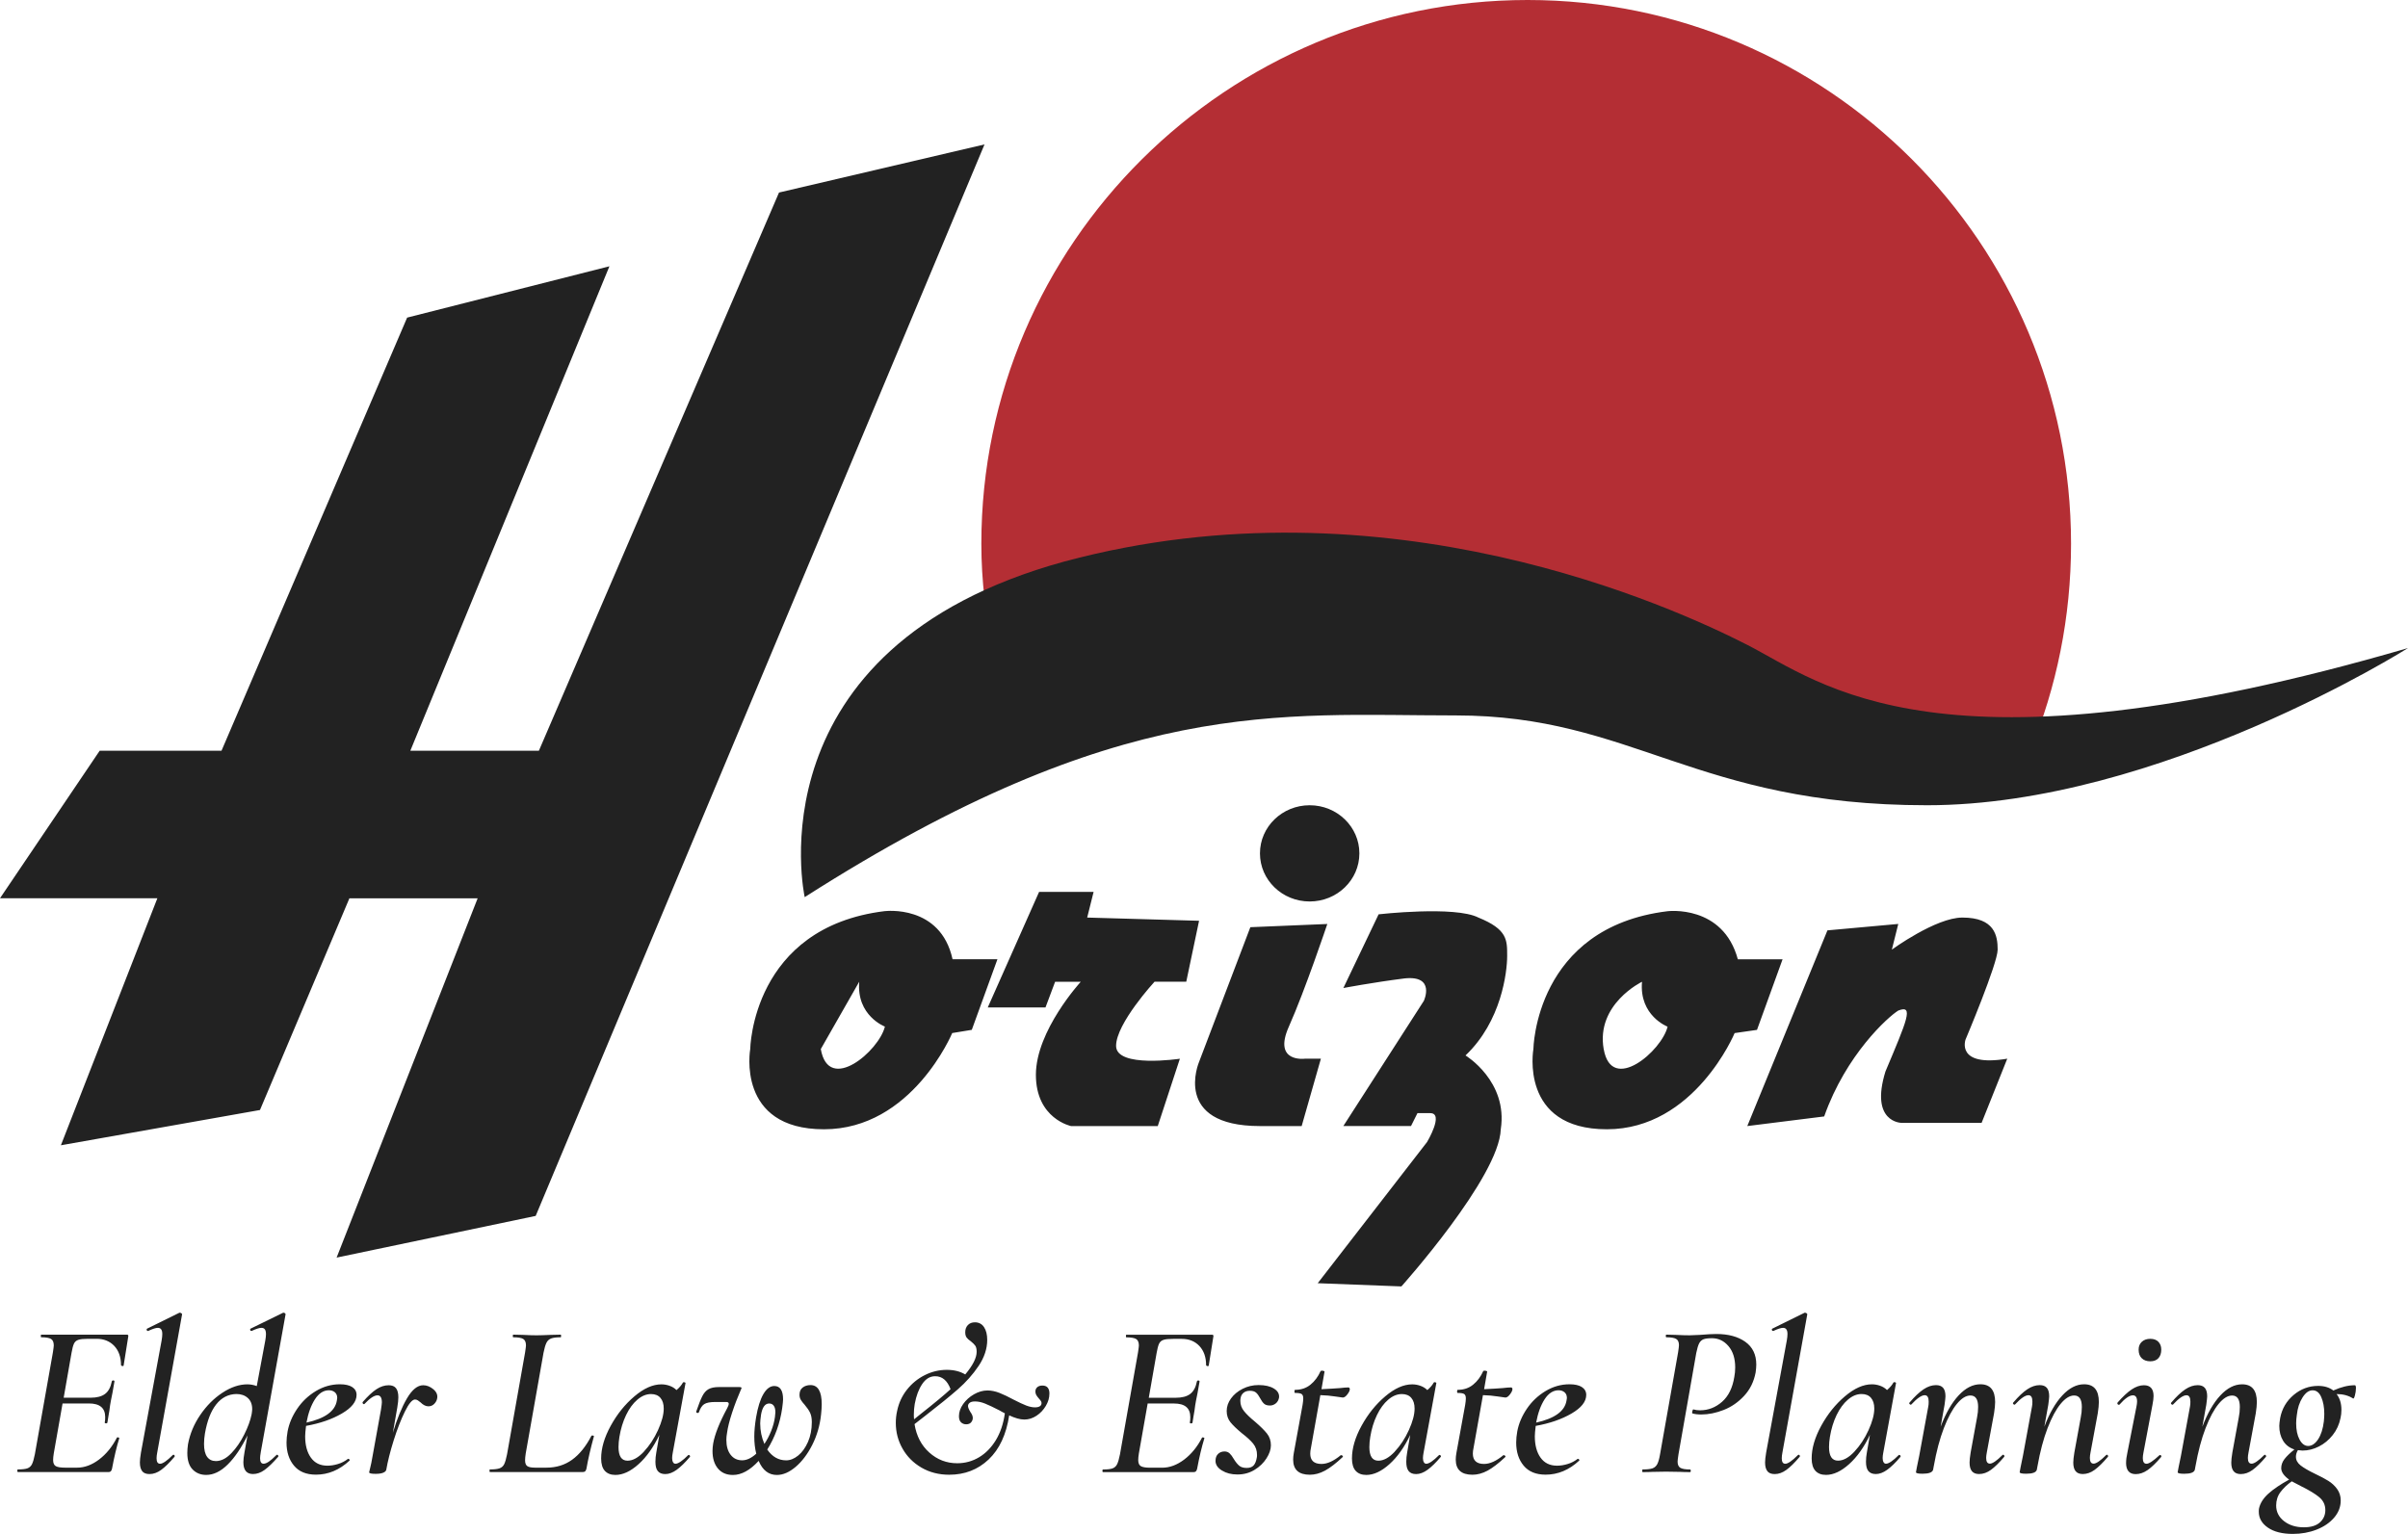 <?xml version="1.0" encoding="UTF-8"?> <svg xmlns="http://www.w3.org/2000/svg" id="Layer_2" data-name="Layer 2" viewBox="0 0 622.45 396.58"><defs><style> .cls-1 { fill: #b42e34; fill-rule: evenodd; } .cls-1, .cls-2 { stroke-width: 0px; } .cls-2 { fill: #222; } </style></defs><g id="Layer_1-2" data-name="Layer 1"><g><path class="cls-1" d="m524.76,194.25c6.83-16.53,10.59-34.65,10.59-53.66C535.35,62.95,472.46,0,394.88,0s-141.21,62.95-141.21,140.59c0,19.18,4.59,37.47,11.54,54.13,0,0,51.73-68.06,208.82-.59l50.73.12Z"></path><path class="cls-2" d="m33.15,345.59l-1.19,7.45c0,.11-.08.17-.23.17-.11,0-.22-.03-.31-.09-.09-.06-.14-.1-.14-.14,0-2.08-.58-3.74-1.73-4.97-1.16-1.23-2.68-1.85-4.57-1.85h-2.22c-1.14,0-1.97.08-2.5.26-.53.17-.91.5-1.14.99-.23.49-.44,1.27-.62,2.33l-2.04,11.65h6.93c1.63,0,2.88-.32,3.75-.97.87-.64,1.46-1.72,1.76-3.24.04-.19.17-.27.4-.26.23.02.32.12.28.31l-.51,2.9c-.11.53-.25,1.19-.4,1.99-.15.76-.28,1.63-.4,2.62-.08.38-.15.82-.23,1.34-.08.51-.17,1.09-.28,1.73-.04.15-.17.22-.4.2-.23-.02-.32-.1-.28-.26.08-.34.11-.8.11-1.36,0-2.35-1.4-3.52-4.2-3.52h-6.82l-2.27,12.9c-.11.68-.17,1.25-.17,1.71,0,.8.23,1.33.68,1.59.46.27,1.27.4,2.44.4h3.07c1.93,0,3.82-.7,5.68-2.1,1.85-1.4,3.39-3.28,4.6-5.63,0-.08.08-.11.23-.11.11,0,.22.03.31.09.09.06.12.1.09.14-.68,2.2-1.31,4.83-1.88,7.9-.08.3-.18.52-.31.65-.13.13-.33.2-.6.2H4.64c-.11,0-.17-.11-.17-.34s.06-.34.17-.34c1.1,0,1.91-.09,2.44-.28.53-.19.93-.55,1.19-1.08.26-.53.51-1.38.74-2.56l4.66-26.32c.15-.98.23-1.59.23-1.82,0-.83-.24-1.39-.71-1.68-.47-.28-1.32-.43-2.53-.43-.08,0-.11-.11-.11-.34s.04-.34.11-.34h22.15c.3,0,.42.17.34.51Zm3.61,34.79c-.4-.49-.6-1.25-.6-2.27,0-.57.09-1.42.28-2.56l5.34-28.99c.11-.64.17-1.19.17-1.65,0-1.06-.38-1.59-1.14-1.59-.53,0-1.36.27-2.5.8h-.11c-.15,0-.25-.09-.28-.28-.04-.19.02-.3.17-.34l8.29-4.09h.11c.15,0,.29.06.43.17.13.11.18.21.14.28l-6.42,35.7c-.11.57-.17,1.06-.17,1.48,0,.95.3,1.42.91,1.42.68,0,1.76-.74,3.24-2.22.08-.08.15-.11.23-.11.11,0,.21.07.28.2.08.13.06.26-.06.37-1.29,1.52-2.42,2.63-3.41,3.35-.99.72-1.99,1.08-3.01,1.08-.87,0-1.5-.25-1.9-.74Zm30.64-4.83c-.11.61-.17,1.1-.17,1.48,0,.95.3,1.42.91,1.42.38,0,.83-.18,1.36-.54.53-.36,1.17-.92,1.93-1.68.08-.08.13-.11.17-.11.11,0,.22.07.31.2.09.13.08.26-.03.37-1.33,1.52-2.48,2.63-3.46,3.35-.99.72-1.99,1.08-3.01,1.08-1.67,0-2.5-1.02-2.5-3.07,0-.61.09-1.44.28-2.5l.79-4.43c-1.59,3.22-3.29,5.73-5.11,7.53-1.82,1.8-3.67,2.7-5.57,2.7-1.4,0-2.57-.46-3.49-1.39s-1.39-2.36-1.39-4.29c0-.68.06-1.42.17-2.22.49-2.69,1.55-5.23,3.18-7.62,1.63-2.39,3.54-4.3,5.74-5.74,2.2-1.44,4.34-2.16,6.42-2.16.83,0,1.65.15,2.44.45l2.21-11.82c.11-.64.17-1.17.17-1.59,0-.57-.1-.99-.28-1.25-.19-.26-.49-.4-.91-.4-.53,0-1.36.27-2.5.8h-.11c-.15,0-.25-.09-.28-.28-.04-.19.02-.3.17-.34l8.35-4.09h.11c.15,0,.28.06.4.17s.15.21.11.28l-6.42,35.7Zm-7.61.2c1.29-1.34,2.4-2.96,3.35-4.86.95-1.9,1.57-3.6,1.88-5.12l.06-.34c.08-.53.11-.89.11-1.08,0-1.25-.38-2.22-1.14-2.9-.76-.68-1.74-1.02-2.95-1.02-2.08.04-3.82.93-5.2,2.67-1.38,1.74-2.36,4.26-2.93,7.56-.15.91-.23,1.8-.23,2.67,0,1.48.26,2.59.79,3.33.53.74,1.29,1.11,2.27,1.11,1.36,0,2.69-.67,3.98-2.02Zm31.24-17.11c.76.47,1.14,1.15,1.14,2.02,0,1.74-1.28,3.35-3.83,4.83-2.56,1.48-5.63,2.54-9.23,3.18-.15,1.21-.23,2.1-.23,2.67,0,2.31.49,4.16,1.48,5.54.98,1.38,2.4,2.08,4.26,2.08.87,0,1.78-.14,2.73-.43.95-.28,1.82-.73,2.61-1.34h.06c.11,0,.22.06.31.17.09.11.1.21.03.28-2.61,2.43-5.51,3.64-8.69,3.64-2.5,0-4.39-.78-5.68-2.33-1.29-1.55-1.93-3.54-1.93-5.97,0-.87.09-1.84.28-2.9.38-2.01,1.2-3.95,2.47-5.83,1.27-1.88,2.88-3.4,4.83-4.58,1.95-1.17,4.02-1.76,6.22-1.76,1.36,0,2.42.24,3.18.71Zm-3.86,2.81c0-.64-.21-1.14-.62-1.48-.42-.34-.93-.51-1.53-.51-1.4,0-2.6.78-3.61,2.33-1,1.55-1.73,3.56-2.19,6.03,4.77-1.06,7.38-2.94,7.84-5.63.08-.38.11-.63.11-.74Zm24.82-2.27c.83.68,1.17,1.46,1.02,2.33-.08.53-.32,1.01-.74,1.45-.42.44-.93.65-1.53.65-.68,0-1.36-.34-2.04-1.02-.23-.19-.45-.36-.68-.51-.23-.15-.47-.23-.74-.23-.72,0-1.59,1.03-2.61,3.1-1.02,2.07-1.99,4.55-2.9,7.45-.91,2.9-1.55,5.45-1.93,7.65-.08.3-.35.55-.82.74-.47.19-1.11.28-1.9.28-1.14,0-1.7-.13-1.7-.4l.28-1.19c.08-.3.17-.71.28-1.22.11-.51.23-1.13.34-1.85l2.16-11.94c.15-.99.23-1.61.23-1.88,0-1.21-.38-1.82-1.14-1.82-.83,0-1.95.74-3.35,2.22-.04.04-.09.06-.17.06-.11,0-.21-.07-.28-.2-.08-.13-.08-.26,0-.37,1.33-1.52,2.51-2.62,3.55-3.3,1.04-.68,2.09-1.02,3.15-1.02.87,0,1.5.26,1.9.77.4.51.6,1.3.6,2.36,0,.65-.09,1.54-.28,2.67l-1.14,6.48c1.1-3.64,2.31-6.59,3.64-8.87,1.33-2.27,2.73-3.41,4.2-3.41.91,0,1.78.34,2.61,1.02Zm14.54,21.09c0-.23.04-.34.11-.34,1.1,0,1.92-.09,2.47-.28.55-.19.96-.55,1.22-1.08s.51-1.38.74-2.56l4.66-26.32c.15-.98.23-1.59.23-1.82,0-.83-.24-1.39-.71-1.68-.47-.28-1.33-.43-2.58-.43-.08,0-.11-.11-.11-.34s.04-.34.11-.34l2.56.06c1.44.08,2.59.11,3.46.11s2.12-.04,3.63-.11l2.61-.06c.08,0,.11.11.11.34s-.04.34-.11.34c-1.1,0-1.92.1-2.47.31-.55.21-.96.59-1.22,1.14-.27.55-.51,1.39-.74,2.53l-4.6,26.04c-.11.72-.17,1.31-.17,1.76,0,.76.19,1.27.57,1.53.38.27,1.06.4,2.04.4h2.9c2.54,0,4.75-.68,6.65-2.05,1.89-1.36,3.56-3.43,5-6.2,0-.04.08-.06.23-.06.3,0,.43.08.4.23-.87,3.15-1.51,5.93-1.93,8.36-.08.3-.18.52-.31.65-.13.13-.33.2-.6.2h-24.03c-.08,0-.11-.11-.11-.34Zm51.52-4.09c.11,0,.21.07.28.2.08.13.08.24,0,.31-1.25,1.48-2.39,2.59-3.41,3.33-1.02.74-2.01,1.11-2.95,1.11-.87,0-1.51-.26-1.93-.77-.42-.51-.62-1.32-.62-2.42,0-.8.08-1.59.23-2.39l.79-4.55c-1.52,3.18-3.3,5.7-5.37,7.56-2.06,1.86-4.06,2.79-5.99,2.79-1.17,0-2.08-.35-2.73-1.05-.64-.7-.96-1.77-.96-3.21,0-2.61.82-5.43,2.47-8.44,1.65-3.01,3.69-5.55,6.13-7.62,2.44-2.07,4.76-3.1,6.96-3.1.72,0,1.43.12,2.13.37.7.25,1.3.62,1.79,1.11.76-.64,1.31-1.29,1.65-1.93.08-.08.15-.11.23-.11.11,0,.23.03.34.09s.15.1.11.14l-3.29,17.96c-.11.57-.17,1.04-.17,1.42,0,.45.08.82.23,1.08.15.27.36.4.62.4.72,0,1.82-.74,3.29-2.22.04-.04.09-.06.17-.06Zm-11.62-.85c1.46-1.55,2.68-3.41,3.66-5.57.98-2.16,1.48-4.02,1.48-5.57,0-1.17-.28-2.09-.85-2.76-.57-.66-1.38-.99-2.44-.99-1.21,0-2.39.48-3.52,1.45-1.14.97-2.11,2.29-2.92,3.98-.81,1.69-1.39,3.57-1.73,5.66-.15.91-.23,1.78-.23,2.62,0,2.35.78,3.52,2.33,3.52,1.36,0,2.77-.78,4.23-2.33Zm45.98-12.28c0,.76-.06,1.65-.17,2.67-.3,2.84-1.06,5.46-2.27,7.85s-2.64,4.28-4.29,5.69c-1.65,1.4-3.27,2.1-4.86,2.1-2.12,0-3.69-1.21-4.71-3.64-2.24,2.43-4.45,3.64-6.65,3.64-1.67,0-2.96-.56-3.89-1.68-.93-1.12-1.39-2.62-1.39-4.52,0-.61.06-1.25.17-1.93.42-2.39,1.63-5.44,3.63-9.15.26-.49.4-.87.4-1.14,0-.3-.23-.45-.68-.45h-2.78c-1.36,0-2.33.19-2.9.57-.57.38-1.02,1.08-1.36,2.1-.04.11-.15.17-.34.17-.11,0-.21-.04-.28-.11-.08-.08-.09-.17-.06-.28.61-1.78,1.13-3.1,1.56-3.95.43-.85.97-1.46,1.62-1.82.64-.36,1.53-.54,2.67-.54h5.23c.42,0,.62.08.62.23,0,.11-.06.27-.17.46-.83,1.9-1.59,3.88-2.27,5.94-.68,2.07-1.12,3.82-1.31,5.26-.11.61-.17,1.19-.17,1.76,0,1.63.37,2.92,1.11,3.87.74.95,1.73,1.42,2.98,1.42,1.17,0,2.39-.57,3.64-1.71-.34-1.33-.51-2.8-.51-4.43,0-1.4.15-3.05.46-4.95.45-2.65,1.09-4.67,1.9-6.05.81-1.38,1.75-2.07,2.81-2.07,1.51,0,2.27,1.16,2.27,3.47,0,.38-.08,1.14-.23,2.27-.57,3.94-1.86,7.5-3.86,10.69,1.29,1.86,2.92,2.79,4.88,2.79,1.06,0,2.1-.42,3.12-1.25,1.02-.83,1.86-2.01,2.53-3.52.66-1.52.99-3.22.99-5.12,0-.98-.15-1.79-.45-2.42-.3-.63-.78-1.32-1.42-2.08-.42-.45-.74-.87-.97-1.25-.23-.38-.34-.81-.34-1.31,0-.83.27-1.46.82-1.88.55-.42,1.22-.63,2.02-.63,1.93,0,2.9,1.65,2.9,4.95Zm-15.9,5.06c0,1.82.36,3.56,1.08,5.23.68-1.02,1.27-2.15,1.76-3.38.49-1.23.81-2.43.97-3.61.08-.61.11-1,.11-1.19,0-.76-.14-1.33-.43-1.71-.28-.38-.67-.57-1.17-.57-1.06,0-1.76.95-2.1,2.84-.15,1.06-.23,1.86-.23,2.39Zm74.75-7.73c0,1.02-.3,2.06-.91,3.1-.61,1.04-1.41,1.9-2.41,2.56-1,.66-2.05.99-3.15.99s-2.37-.36-3.92-1.08c-.76,4.97-2.53,8.76-5.31,11.4-2.78,2.63-6.18,3.95-10.2,3.95-2.69,0-5.08-.62-7.19-1.85-2.1-1.23-3.73-2.87-4.88-4.92-1.16-2.05-1.73-4.26-1.73-6.65,0-1.02.11-2.05.34-3.07.42-2.05,1.26-3.88,2.53-5.49,1.27-1.61,2.81-2.87,4.63-3.78,1.82-.91,3.71-1.36,5.68-1.36,1.85,0,3.45.4,4.77,1.19,1.97-2.35,2.95-4.3,2.95-5.86,0-.72-.12-1.25-.37-1.59s-.63-.72-1.16-1.14c-.45-.3-.8-.62-1.05-.94-.25-.32-.37-.79-.37-1.39,0-.76.23-1.37.68-1.85.45-.47,1.06-.71,1.82-.71,1.02,0,1.81.42,2.36,1.25.55.83.82,1.93.82,3.3,0,2.27-.74,4.51-2.21,6.71-1.48,2.2-3.27,4.22-5.37,6.05-2.1,1.84-4.91,4.12-8.43,6.85l-2.78,2.16c.49,3.07,1.77,5.52,3.83,7.36,2.06,1.84,4.46,2.76,7.19,2.76,2.04,0,3.93-.51,5.65-1.54,1.72-1.02,3.17-2.5,4.35-4.43,1.17-1.93,1.95-4.24,2.33-6.94-.61-.3-1.06-.55-1.36-.74-1.55-.8-2.79-1.38-3.72-1.76-.93-.38-1.81-.57-2.64-.57-.61,0-1.06.11-1.36.34-.3.23-.45.51-.45.85s.21.85.62,1.54c.42.57.62,1.08.62,1.53,0,.42-.14.8-.43,1.14-.28.34-.71.51-1.28.51-.53,0-.97-.17-1.33-.51-.36-.34-.54-.87-.54-1.59,0-1.06.36-2.1,1.08-3.13.72-1.02,1.66-1.87,2.81-2.53,1.16-.66,2.32-.99,3.49-.99.98,0,2.01.21,3.07.62,1.06.42,2.29,1,3.69,1.76,1.33.68,2.4,1.19,3.24,1.51.83.32,1.59.48,2.27.48.53,0,.95-.09,1.25-.28.3-.19.45-.46.45-.8,0-.27-.1-.52-.31-.77-.21-.25-.33-.39-.37-.43-.3-.34-.53-.64-.68-.91-.15-.26-.23-.57-.23-.91,0-.46.16-.82.48-1.11.32-.28.77-.43,1.33-.43,1.21,0,1.82.7,1.82,2.1Zm-35.04,5.34c0,.57.02.99.06,1.25,1.1-.87,1.68-1.34,1.76-1.42,3.56-2.8,6.11-4.93,7.67-6.37-.83-2.24-2.16-3.35-3.98-3.35-1.33,0-2.44.67-3.35,2.02-.91,1.35-1.55,3.06-1.93,5.15-.15.87-.23,1.78-.23,2.73Zm77.42-20.12l-1.19,7.45c0,.11-.08.17-.23.17-.11,0-.22-.03-.31-.09-.09-.06-.14-.1-.14-.14,0-2.08-.58-3.74-1.73-4.97-1.16-1.23-2.68-1.85-4.57-1.85h-2.22c-1.14,0-1.97.08-2.5.26-.53.17-.91.5-1.14.99-.23.49-.44,1.27-.62,2.33l-2.04,11.65h6.93c1.63,0,2.88-.32,3.75-.97.87-.64,1.46-1.72,1.76-3.24.04-.19.17-.27.4-.26.23.02.32.12.28.31l-.51,2.9c-.11.53-.25,1.19-.4,1.99-.15.76-.28,1.63-.4,2.62-.08.38-.15.82-.23,1.34-.08.51-.17,1.09-.28,1.73-.04.15-.17.22-.4.2-.23-.02-.32-.1-.28-.26.08-.34.11-.8.11-1.36,0-2.35-1.4-3.52-4.2-3.52h-6.82l-2.27,12.9c-.11.68-.17,1.25-.17,1.71,0,.8.23,1.33.68,1.59.46.27,1.27.4,2.44.4h3.07c1.93,0,3.82-.7,5.68-2.1,1.85-1.4,3.39-3.28,4.6-5.63,0-.08.08-.11.23-.11.11,0,.22.03.31.09.09.06.12.1.09.14-.68,2.2-1.31,4.83-1.88,7.9-.08.3-.18.52-.31.65-.13.13-.33.2-.6.2h-23.4c-.11,0-.17-.11-.17-.34s.06-.34.17-.34c1.1,0,1.91-.09,2.44-.28.53-.19.93-.55,1.19-1.08.26-.53.51-1.38.74-2.56l4.66-26.32c.15-.98.23-1.59.23-1.82,0-.83-.24-1.39-.71-1.68-.47-.28-1.32-.43-2.53-.43-.08,0-.11-.11-.11-.34s.04-.34.11-.34h22.15c.3,0,.42.17.34.51Zm2.24,34.62c-1.12-.68-1.68-1.52-1.68-2.5,0-.8.23-1.4.68-1.82.45-.42,1-.62,1.65-.62.53,0,.97.17,1.33.51.36.34.71.82,1.05,1.42.49.8.97,1.38,1.42,1.76.46.38,1.1.57,1.93.57s1.39-.22,1.79-.65c.4-.44.67-1.11.82-2.02.04-.15.06-.38.06-.68,0-1.14-.33-2.11-.99-2.93-.66-.81-1.64-1.71-2.93-2.7-1.33-1.1-2.31-2.05-2.95-2.84-.64-.8-.97-1.76-.97-2.9s.37-2.22,1.11-3.24,1.74-1.86,3.01-2.5c1.27-.64,2.64-.97,4.12-.97,1.67,0,2.99.3,3.98.91.98.61,1.42,1.38,1.31,2.33-.11.65-.4,1.15-.85,1.51-.45.36-.95.54-1.48.54-.68,0-1.19-.15-1.53-.46-.34-.3-.68-.78-1.02-1.42-.34-.64-.69-1.13-1.05-1.45-.36-.32-.9-.48-1.62-.48-.68,0-1.23.18-1.65.54-.42.36-.66.82-.74,1.39-.04.15-.06.38-.06.68,0,.99.32,1.88.97,2.67.64.8,1.59,1.71,2.84,2.73,1.36,1.17,2.39,2.19,3.07,3.04.68.85,1.02,1.87,1.02,3.04,0,1.06-.38,2.19-1.14,3.38-.76,1.19-1.79,2.19-3.1,2.98-1.31.8-2.77,1.19-4.4,1.19s-2.89-.34-4-1.02Zm33.03-20.98c0,.3-.21.73-.62,1.28-.42.55-.81.82-1.19.82-.15,0-.82-.09-1.99-.28-1.17-.19-2.44-.3-3.81-.34l-2.44,13.7c-.11.49-.17.97-.17,1.42,0,1.78.97,2.67,2.9,2.67,1.51,0,3.18-.76,5-2.27h.06c.15,0,.28.06.4.17.11.11.11.23,0,.34-1.74,1.63-3.27,2.8-4.57,3.5-1.31.7-2.6,1.05-3.89,1.05-2.88,0-4.32-1.31-4.32-3.92,0-.53.06-1.1.17-1.71l2.27-12.45c.11-.68.17-1.23.17-1.65,0-.57-.14-.95-.43-1.14-.28-.19-.84-.28-1.68-.28-.11,0-.17-.11-.17-.34,0-.3.06-.46.17-.46,1.55,0,2.88-.44,3.98-1.34,1.1-.89,1.97-2.06,2.61-3.5.04-.08.17-.11.4-.11.15,0,.3.03.45.09.15.06.21.1.17.14l-.79,4.55c.98-.04,1.87-.09,2.67-.14.8-.06,1.5-.1,2.1-.14.95-.11,1.67-.17,2.16-.17.26,0,.4.17.4.51Zm23.23,16.94c.11,0,.21.07.28.2.08.13.08.24,0,.31-1.25,1.48-2.39,2.59-3.41,3.33-1.02.74-2.01,1.11-2.95,1.11-.87,0-1.52-.26-1.93-.77-.42-.51-.62-1.32-.62-2.42,0-.8.08-1.59.23-2.39l.79-4.55c-1.51,3.18-3.3,5.7-5.37,7.56-2.06,1.86-4.06,2.79-5.99,2.79-1.17,0-2.08-.35-2.73-1.05-.64-.7-.97-1.77-.97-3.21,0-2.61.82-5.43,2.47-8.44,1.65-3.01,3.69-5.55,6.13-7.62,2.44-2.07,4.76-3.1,6.96-3.1.72,0,1.43.12,2.13.37.7.25,1.3.62,1.79,1.11.76-.64,1.31-1.29,1.65-1.93.08-.08.15-.11.23-.11.11,0,.23.03.34.09.11.06.15.1.11.14l-3.29,17.96c-.11.57-.17,1.04-.17,1.42,0,.45.08.82.23,1.08.15.27.36.4.62.4.72,0,1.82-.74,3.29-2.22.04-.04.09-.06.17-.06Zm-11.62-.85c1.46-1.55,2.68-3.41,3.66-5.57s1.48-4.02,1.48-5.57c0-1.17-.28-2.09-.85-2.76-.57-.66-1.38-.99-2.44-.99-1.21,0-2.39.48-3.52,1.45-1.14.97-2.11,2.29-2.92,3.98-.82,1.69-1.39,3.57-1.73,5.66-.15.91-.23,1.78-.23,2.62,0,2.35.78,3.52,2.33,3.52,1.36,0,2.77-.78,4.23-2.33Zm30.42-16.09c0,.3-.21.73-.62,1.28-.42.55-.81.82-1.19.82-.15,0-.81-.09-1.99-.28-1.17-.19-2.44-.3-3.81-.34l-2.44,13.7c-.11.49-.17.97-.17,1.42,0,1.78.97,2.67,2.9,2.67,1.51,0,3.18-.76,5-2.27h.06c.15,0,.28.06.4.17s.11.23,0,.34c-1.74,1.63-3.27,2.8-4.57,3.5-1.31.7-2.6,1.05-3.89,1.05-2.88,0-4.32-1.31-4.32-3.92,0-.53.06-1.1.17-1.71l2.27-12.45c.11-.68.17-1.23.17-1.65,0-.57-.14-.95-.43-1.14-.28-.19-.84-.28-1.67-.28-.11,0-.17-.11-.17-.34,0-.3.06-.46.17-.46,1.55,0,2.88-.44,3.98-1.34,1.1-.89,1.97-2.06,2.61-3.5.04-.08.17-.11.4-.11.15,0,.3.03.45.09.15.06.21.1.17.14l-.79,4.55c.98-.04,1.88-.09,2.67-.14s1.5-.1,2.1-.14c.95-.11,1.67-.17,2.16-.17.26,0,.4.17.4.51Zm17.95-.6c.76.47,1.14,1.15,1.14,2.02,0,1.74-1.28,3.35-3.83,4.83-2.56,1.48-5.63,2.54-9.23,3.18-.15,1.21-.23,2.1-.23,2.67,0,2.31.49,4.16,1.48,5.54.98,1.38,2.4,2.08,4.26,2.08.87,0,1.78-.14,2.73-.43.95-.28,1.82-.73,2.61-1.34h.06c.11,0,.22.06.31.17.09.11.1.21.03.28-2.61,2.43-5.51,3.64-8.69,3.64-2.5,0-4.39-.78-5.68-2.33-1.29-1.55-1.93-3.54-1.93-5.97,0-.87.09-1.84.28-2.9.38-2.01,1.2-3.95,2.47-5.83,1.27-1.88,2.88-3.4,4.83-4.58,1.95-1.17,4.02-1.76,6.22-1.76,1.36,0,2.42.24,3.18.71Zm-3.86,2.81c0-.64-.21-1.14-.62-1.48-.42-.34-.93-.51-1.53-.51-1.4,0-2.6.78-3.61,2.33-1,1.55-1.73,3.56-2.19,6.03,4.77-1.06,7.38-2.94,7.84-5.63.08-.38.12-.63.12-.74Zm19.48,18.82c0-.23.04-.34.11-.34,1.14,0,1.98-.09,2.53-.28.55-.19.96-.56,1.25-1.11.28-.55.52-1.39.71-2.53l4.66-26.32c.15-.98.23-1.61.23-1.88,0-.8-.24-1.34-.71-1.62s-1.32-.43-2.53-.43c-.11,0-.17-.11-.17-.34s.06-.34.17-.34l2.39.06c1.51.08,2.73.11,3.63.11.42,0,1.31-.04,2.67-.11,1.82-.15,3.22-.23,4.2-.23,3.1,0,5.6.67,7.5,2.02,1.89,1.35,2.84,3.31,2.84,5.88,0,.61-.06,1.29-.17,2.05-.45,2.39-1.45,4.41-2.98,6.05-1.53,1.65-3.29,2.86-5.28,3.64-1.99.78-3.91,1.17-5.76,1.17-.95,0-1.72-.09-2.33-.28-.04,0-.06-.06-.06-.17,0-.19.04-.39.11-.6.08-.21.15-.29.23-.26.49.15,1.06.23,1.7.23,2.12,0,4.01-.73,5.68-2.19,1.67-1.46,2.73-3.61,3.18-6.45.15-.76.23-1.57.23-2.44,0-2.31-.58-4.15-1.73-5.51-1.16-1.36-2.58-2.05-4.29-2.05-.99,0-1.71.1-2.19.28-.47.19-.84.54-1.11,1.05-.26.51-.51,1.34-.74,2.47l-4.6,26.21c-.15.99-.23,1.61-.23,1.88,0,.8.24,1.34.71,1.62.47.28,1.32.43,2.53.43.11,0,.17.11.17.34s-.06.34-.17.34c-1.06,0-1.89-.02-2.5-.06l-3.75-.06-3.52.06c-.61.04-1.44.06-2.5.06-.08,0-.11-.11-.11-.34Zm32.35.11c-.4-.49-.6-1.25-.6-2.27,0-.57.09-1.42.28-2.56l5.34-28.99c.11-.64.17-1.19.17-1.65,0-1.06-.38-1.59-1.14-1.59-.53,0-1.36.27-2.5.8h-.11c-.15,0-.25-.09-.28-.28-.04-.19.02-.3.17-.34l8.29-4.09h.11c.15,0,.29.06.43.17.13.11.18.21.14.28l-6.42,35.7c-.11.57-.17,1.06-.17,1.48,0,.95.3,1.42.91,1.42.68,0,1.76-.74,3.24-2.22.08-.08.15-.11.23-.11.11,0,.21.07.28.2.08.13.06.26-.06.37-1.29,1.52-2.42,2.63-3.41,3.35-.99.72-1.99,1.08-3.01,1.08-.87,0-1.5-.25-1.9-.74Zm34.11-4.21c.11,0,.21.07.28.2.08.13.08.24,0,.31-1.25,1.48-2.39,2.59-3.41,3.33-1.02.74-2.01,1.11-2.95,1.11-.87,0-1.51-.26-1.93-.77-.42-.51-.62-1.32-.62-2.42,0-.8.08-1.59.23-2.39l.79-4.55c-1.51,3.18-3.3,5.7-5.37,7.56-2.06,1.86-4.06,2.79-5.99,2.79-1.17,0-2.08-.35-2.73-1.05-.64-.7-.97-1.77-.97-3.21,0-2.61.82-5.43,2.47-8.44,1.65-3.01,3.69-5.55,6.13-7.62,2.44-2.07,4.76-3.1,6.96-3.1.72,0,1.43.12,2.13.37.7.25,1.3.62,1.79,1.11.76-.64,1.31-1.29,1.65-1.93.08-.08.15-.11.23-.11.11,0,.23.03.34.09s.15.1.11.14l-3.29,17.96c-.11.57-.17,1.04-.17,1.42,0,.45.08.82.23,1.08.15.27.36.4.62.4.72,0,1.82-.74,3.29-2.22.04-.04.09-.06.17-.06Zm-11.62-.85c1.46-1.55,2.68-3.41,3.66-5.57.98-2.16,1.48-4.02,1.48-5.57,0-1.17-.28-2.09-.85-2.76-.57-.66-1.38-.99-2.44-.99-1.21,0-2.39.48-3.52,1.45-1.14.97-2.11,2.29-2.93,3.98-.81,1.69-1.39,3.57-1.73,5.66-.15.91-.23,1.78-.23,2.62,0,2.35.78,3.52,2.33,3.52,1.36,0,2.77-.78,4.23-2.33Zm38.42.8c.11,0,.22.07.31.2.09.13.08.26-.03.37-1.29,1.52-2.42,2.63-3.41,3.35-.99.72-2.01,1.08-3.07,1.08-.83,0-1.45-.25-1.85-.74s-.6-1.23-.6-2.22c0-.61.09-1.48.28-2.62l1.65-9.04c.19-.91.28-1.82.28-2.73,0-1.97-.66-2.96-1.99-2.96-1.14,0-2.3.72-3.49,2.16-1.19,1.44-2.32,3.53-3.38,6.28-1.06,2.75-1.93,6.04-2.61,9.86l-.17.91c-.19.68-1.1,1.02-2.73,1.02-1.14,0-1.7-.13-1.7-.4l.23-1.25c.38-1.78.59-2.79.62-3.01l2.33-12.68c.08-.34.11-.78.11-1.31,0-1.1-.34-1.65-1.02-1.65-.83,0-1.99.8-3.46,2.39-.04.04-.09.06-.17.06-.11,0-.22-.07-.31-.2-.1-.13-.09-.26.03-.37,1.32-1.55,2.53-2.69,3.61-3.41,1.08-.72,2.15-1.08,3.21-1.08.83,0,1.45.24,1.85.71.4.47.6,1.2.6,2.19,0,.3-.08,1.02-.23,2.16l-1.02,5.69c1.32-3.49,2.88-6.19,4.66-8.1,1.78-1.91,3.65-2.87,5.62-2.87,2.54,0,3.81,1.53,3.81,4.6,0,.72-.09,1.69-.28,2.9l-1.87,10.12c-.11.57-.17,1.04-.17,1.42,0,.99.32,1.48.97,1.48.68,0,1.76-.74,3.24-2.22.08-.08.13-.11.17-.11Zm26.81,0c.11,0,.22.07.31.2.09.13.08.26-.03.37-1.29,1.52-2.42,2.63-3.41,3.35-.99.72-2.01,1.08-3.07,1.08-.83,0-1.45-.25-1.85-.74s-.6-1.23-.6-2.22c0-.61.09-1.48.28-2.62l1.65-9.04c.19-.91.28-1.82.28-2.73,0-1.97-.66-2.96-1.99-2.96-1.14,0-2.3.72-3.49,2.16-1.19,1.44-2.32,3.53-3.38,6.28-1.06,2.75-1.93,6.04-2.61,9.86l-.17.91c-.19.68-1.1,1.02-2.73,1.02-1.14,0-1.7-.13-1.7-.4l.23-1.25c.38-1.78.59-2.79.62-3.01l2.33-12.68c.08-.34.11-.78.11-1.31,0-1.1-.34-1.65-1.02-1.65-.83,0-1.99.8-3.46,2.39-.04.04-.09.06-.17.06-.11,0-.22-.07-.31-.2-.1-.13-.09-.26.03-.37,1.32-1.55,2.53-2.69,3.61-3.41,1.08-.72,2.15-1.08,3.21-1.08.83,0,1.45.24,1.85.71.4.47.6,1.2.6,2.19,0,.3-.08,1.02-.23,2.16l-1.02,5.69c1.32-3.49,2.88-6.19,4.66-8.1,1.78-1.91,3.65-2.87,5.62-2.87,2.54,0,3.81,1.53,3.81,4.6,0,.72-.09,1.69-.28,2.9l-1.87,10.12c-.11.57-.17,1.04-.17,1.42,0,.99.32,1.48.97,1.48.68,0,1.76-.74,3.24-2.22.08-.08.13-.11.17-.11Zm5,2.05c0-.72.11-1.59.34-2.62l2.33-11.83c.11-.53.17-.98.17-1.36,0-1.06-.36-1.59-1.08-1.59-.91,0-2.06.8-3.46,2.39-.04.04-.09.06-.17.06-.15,0-.27-.07-.34-.2-.08-.13-.08-.26,0-.37,1.36-1.55,2.58-2.69,3.66-3.41,1.08-.72,2.13-1.08,3.15-1.08,1.67,0,2.5.93,2.5,2.79,0,.57-.1,1.33-.28,2.27l-2.33,12.34c-.11.57-.17,1.04-.17,1.42,0,.99.32,1.48.96,1.48s1.74-.72,3.29-2.16c.08-.08.15-.11.23-.11.11,0,.21.07.28.2.08.13.06.26-.06.37-1.29,1.52-2.44,2.62-3.46,3.33s-2.04,1.05-3.07,1.05c-1.67,0-2.5-.99-2.5-2.96Zm4.03-27c-.53-.53-.79-1.27-.79-2.22,0-.83.27-1.51.82-2.02.55-.51,1.28-.77,2.19-.77s1.61.26,2.1.77c.49.51.74,1.19.74,2.02,0,.95-.25,1.69-.74,2.22-.49.53-1.19.8-2.1.8s-1.69-.27-2.21-.8Zm31.81,24.96c.11,0,.22.07.31.2.09.13.08.26-.03.37-1.29,1.52-2.42,2.63-3.41,3.35-.99.72-2.01,1.08-3.07,1.08-.83,0-1.45-.25-1.85-.74s-.6-1.23-.6-2.22c0-.61.09-1.48.28-2.62l1.65-9.04c.19-.91.28-1.82.28-2.73,0-1.97-.66-2.96-1.99-2.96-1.14,0-2.3.72-3.49,2.16-1.19,1.44-2.32,3.53-3.38,6.28-1.06,2.75-1.93,6.04-2.61,9.86l-.17.91c-.19.68-1.1,1.02-2.73,1.02-1.14,0-1.7-.13-1.7-.4l.23-1.25c.38-1.78.59-2.79.62-3.01l2.33-12.68c.08-.34.11-.78.11-1.31,0-1.1-.34-1.65-1.02-1.65-.83,0-1.99.8-3.46,2.39-.04.04-.09.06-.17.06-.11,0-.22-.07-.31-.2-.1-.13-.09-.26.03-.37,1.32-1.55,2.53-2.69,3.61-3.41,1.08-.72,2.15-1.08,3.21-1.08.83,0,1.45.24,1.85.71.4.47.6,1.2.6,2.19,0,.3-.08,1.02-.23,2.16l-1.02,5.69c1.32-3.49,2.88-6.19,4.66-8.1,1.78-1.91,3.65-2.87,5.62-2.87,2.54,0,3.81,1.53,3.81,4.6,0,.72-.09,1.69-.28,2.9l-1.87,10.12c-.11.57-.17,1.04-.17,1.42,0,.99.32,1.48.97,1.48.68,0,1.76-.74,3.24-2.22.08-.08.13-.11.17-.11Zm23.57-17.17c0,.57-.09,1.18-.26,1.82-.17.65-.33.91-.48.8-1.17-.76-2.59-1.14-4.26-1.14.83,1.06,1.25,2.43,1.25,4.09,0,.76-.08,1.46-.23,2.1-.34,1.67-1.01,3.14-2.02,4.41-1,1.27-2.2,2.26-3.58,2.96-1.38.7-2.79,1.05-4.23,1.05-.27,0-.66-.04-1.19-.11-.34.57-.51,1.14-.51,1.71,0,.87.41,1.62,1.22,2.25.81.63,2.03,1.34,3.66,2.13,1.44.68,2.6,1.3,3.49,1.85.89.55,1.65,1.25,2.27,2.1.62.85.94,1.85.94,2.98,0,1.63-.57,3.11-1.7,4.43-1.14,1.33-2.65,2.36-4.54,3.1-1.89.74-3.94,1.11-6.13,1.11-2.73,0-4.88-.54-6.45-1.62-1.57-1.08-2.36-2.45-2.36-4.12,0-.38.02-.66.06-.85.3-1.36,1.11-2.63,2.41-3.81,1.31-1.18,3.09-2.39,5.37-3.64-1.36-.99-2.04-1.97-2.04-2.96,0-.83.28-1.62.85-2.36.57-.74,1.42-1.56,2.56-2.47-1.29-.42-2.26-1.17-2.92-2.25-.66-1.08-.99-2.36-.99-3.84,0-.46.08-1.14.23-2.05.46-2.39,1.61-4.37,3.46-5.94,1.86-1.57,3.98-2.36,6.36-2.36,1.59,0,2.9.4,3.92,1.19,2.01-.91,3.86-1.36,5.57-1.36.19,0,.28.27.28.8Zm-9.49,28.14c-1.06-.87-2.59-1.8-4.6-2.79-1.33-.68-2.16-1.12-2.5-1.31-1.21.87-2.19,1.8-2.92,2.79-.74.99-1.11,2.14-1.11,3.47,0,1.63.68,2.98,2.04,4.04,1.36,1.06,3.07,1.59,5.11,1.59,1.85,0,3.25-.43,4.17-1.28.93-.85,1.39-1.9,1.39-3.16,0-1.36-.53-2.48-1.59-3.35Zm1.31-21.55c0-1.67-.26-3.1-.77-4.29-.51-1.19-1.26-1.79-2.24-1.79s-1.82.62-2.61,1.85c-.79,1.23-1.29,2.76-1.48,4.58-.11.72-.17,1.42-.17,2.1,0,1.71.29,3.11.88,4.21.59,1.1,1.33,1.65,2.24,1.65s1.8-.58,2.56-1.73c.76-1.16,1.25-2.7,1.48-4.63.08-.83.11-1.48.11-1.93Zm-149.15-74.4l20.72-50.6,18.31-1.66-1.66,6.64s11.36-8.29,18.23-8.29c8.36,0,9.12,4.69,9.12,8.29s-8.29,23.22-8.29,23.22c0,0-2.69,7.22,10.77,4.98l-6.63,16.59h-20.72s-8.21-.06-4.14-13.27c5.56-13.21,7.44-17.39,3.31-15.76-2.64,1.63-13.5,11.38-19.14,27.37l-19.89,2.49Zm-104.42-35.67l9.12-19.08s19.71-2.24,25.77.83c7.56,3.07,7.46,5.81,7.46,9.95s-1.48,16.91-10.77,25.71c0,0,11.02,6.64,9.12,19.08-.42,12.43-25.69,40.64-25.69,40.64l-21.63-.83,28.26-36.5s4.48-7.48.83-7.47c-2.16.01-3.31,0-3.31,0l-1.66,3.32h-17.49l20.8-32.35s3.12-6.66-4.97-5.81c-8.23,1.04-15.83,2.49-15.83,2.49Zm-24.03-15.76l-13.26,34.84s-7.1,16.59,15.75,16.59h10.77l4.97-17.42h-4.14s-8.33,1.11-4.14-8.29c4.19-9.4,9.94-26.54,9.94-26.54l-19.89.83Zm15.33-31.52c7.09,0,12.85,5.57,12.85,12.44s-5.75,12.44-12.85,12.44-12.85-5.57-12.85-12.44,5.75-12.44,12.85-12.44Zm-83.2,52.26l13.26-29.86h14.09l-1.66,6.64,28.92.83-3.31,15.76h-8.2s-9.94,10.79-9.94,16.59,16.49,3.32,16.49,3.32l-5.72,17.42h-22.38s-9.12-1.86-9.12-13.27,11.6-24.05,11.6-24.05h-6.63l-2.49,6.64h-14.92Zm193.88-12.42c-3.85-14.24-18.17-12.44-18.17-12.44-34.27,4.18-34.68,35.65-34.68,35.65,0,0-3.7,20.73,18.99,20.73s33.03-24.87,33.03-24.87l5.78-.83,6.61-18.24h-11.56Zm-34.68,23.21c-2.04-11.66,9.91-17.41,9.91-17.41-.77,8.8,6.61,11.61,6.61,11.61-1.49,6.25-14.47,17.46-16.51,5.8Zm-185.8-35.68c-34.39,4.18-34.81,35.67-34.81,35.67,0,0-3.72,20.74,19.06,20.74s33.15-24.88,33.15-24.88l5.06-.83,6.63-18.25h-11.6c-3.12-14.25-17.49-12.44-17.49-12.44Zm-16.57,35.67l9.94-17.42c-.77,8.8,6.63,11.61,6.63,11.61-1.5,6.26-14.53,17.47-16.57,5.81ZM0,232.25l25.77-38.15h31.49l47.98-111.98,52.29-13.27-51.46,125.25h33.23l62.07-144.32,53.12-12.44-116.02,277.04-51.46,10.78,36.46-92.9h-33.15l-23.12,54.74-51.46,9.12,24.94-63.87H0Zm208.01-.29s-14.36-64.47,67.21-86.8c83.06-22.33,157.31,11.81,176.43,21.57,19.12,9.76,49.33,36.25,170.8.83,0,0-64.32,40.64-124.31,40.64s-76.01-23.22-121.82-23.22-86.48-5.29-168.31,46.98Z"></path></g></g></svg> 